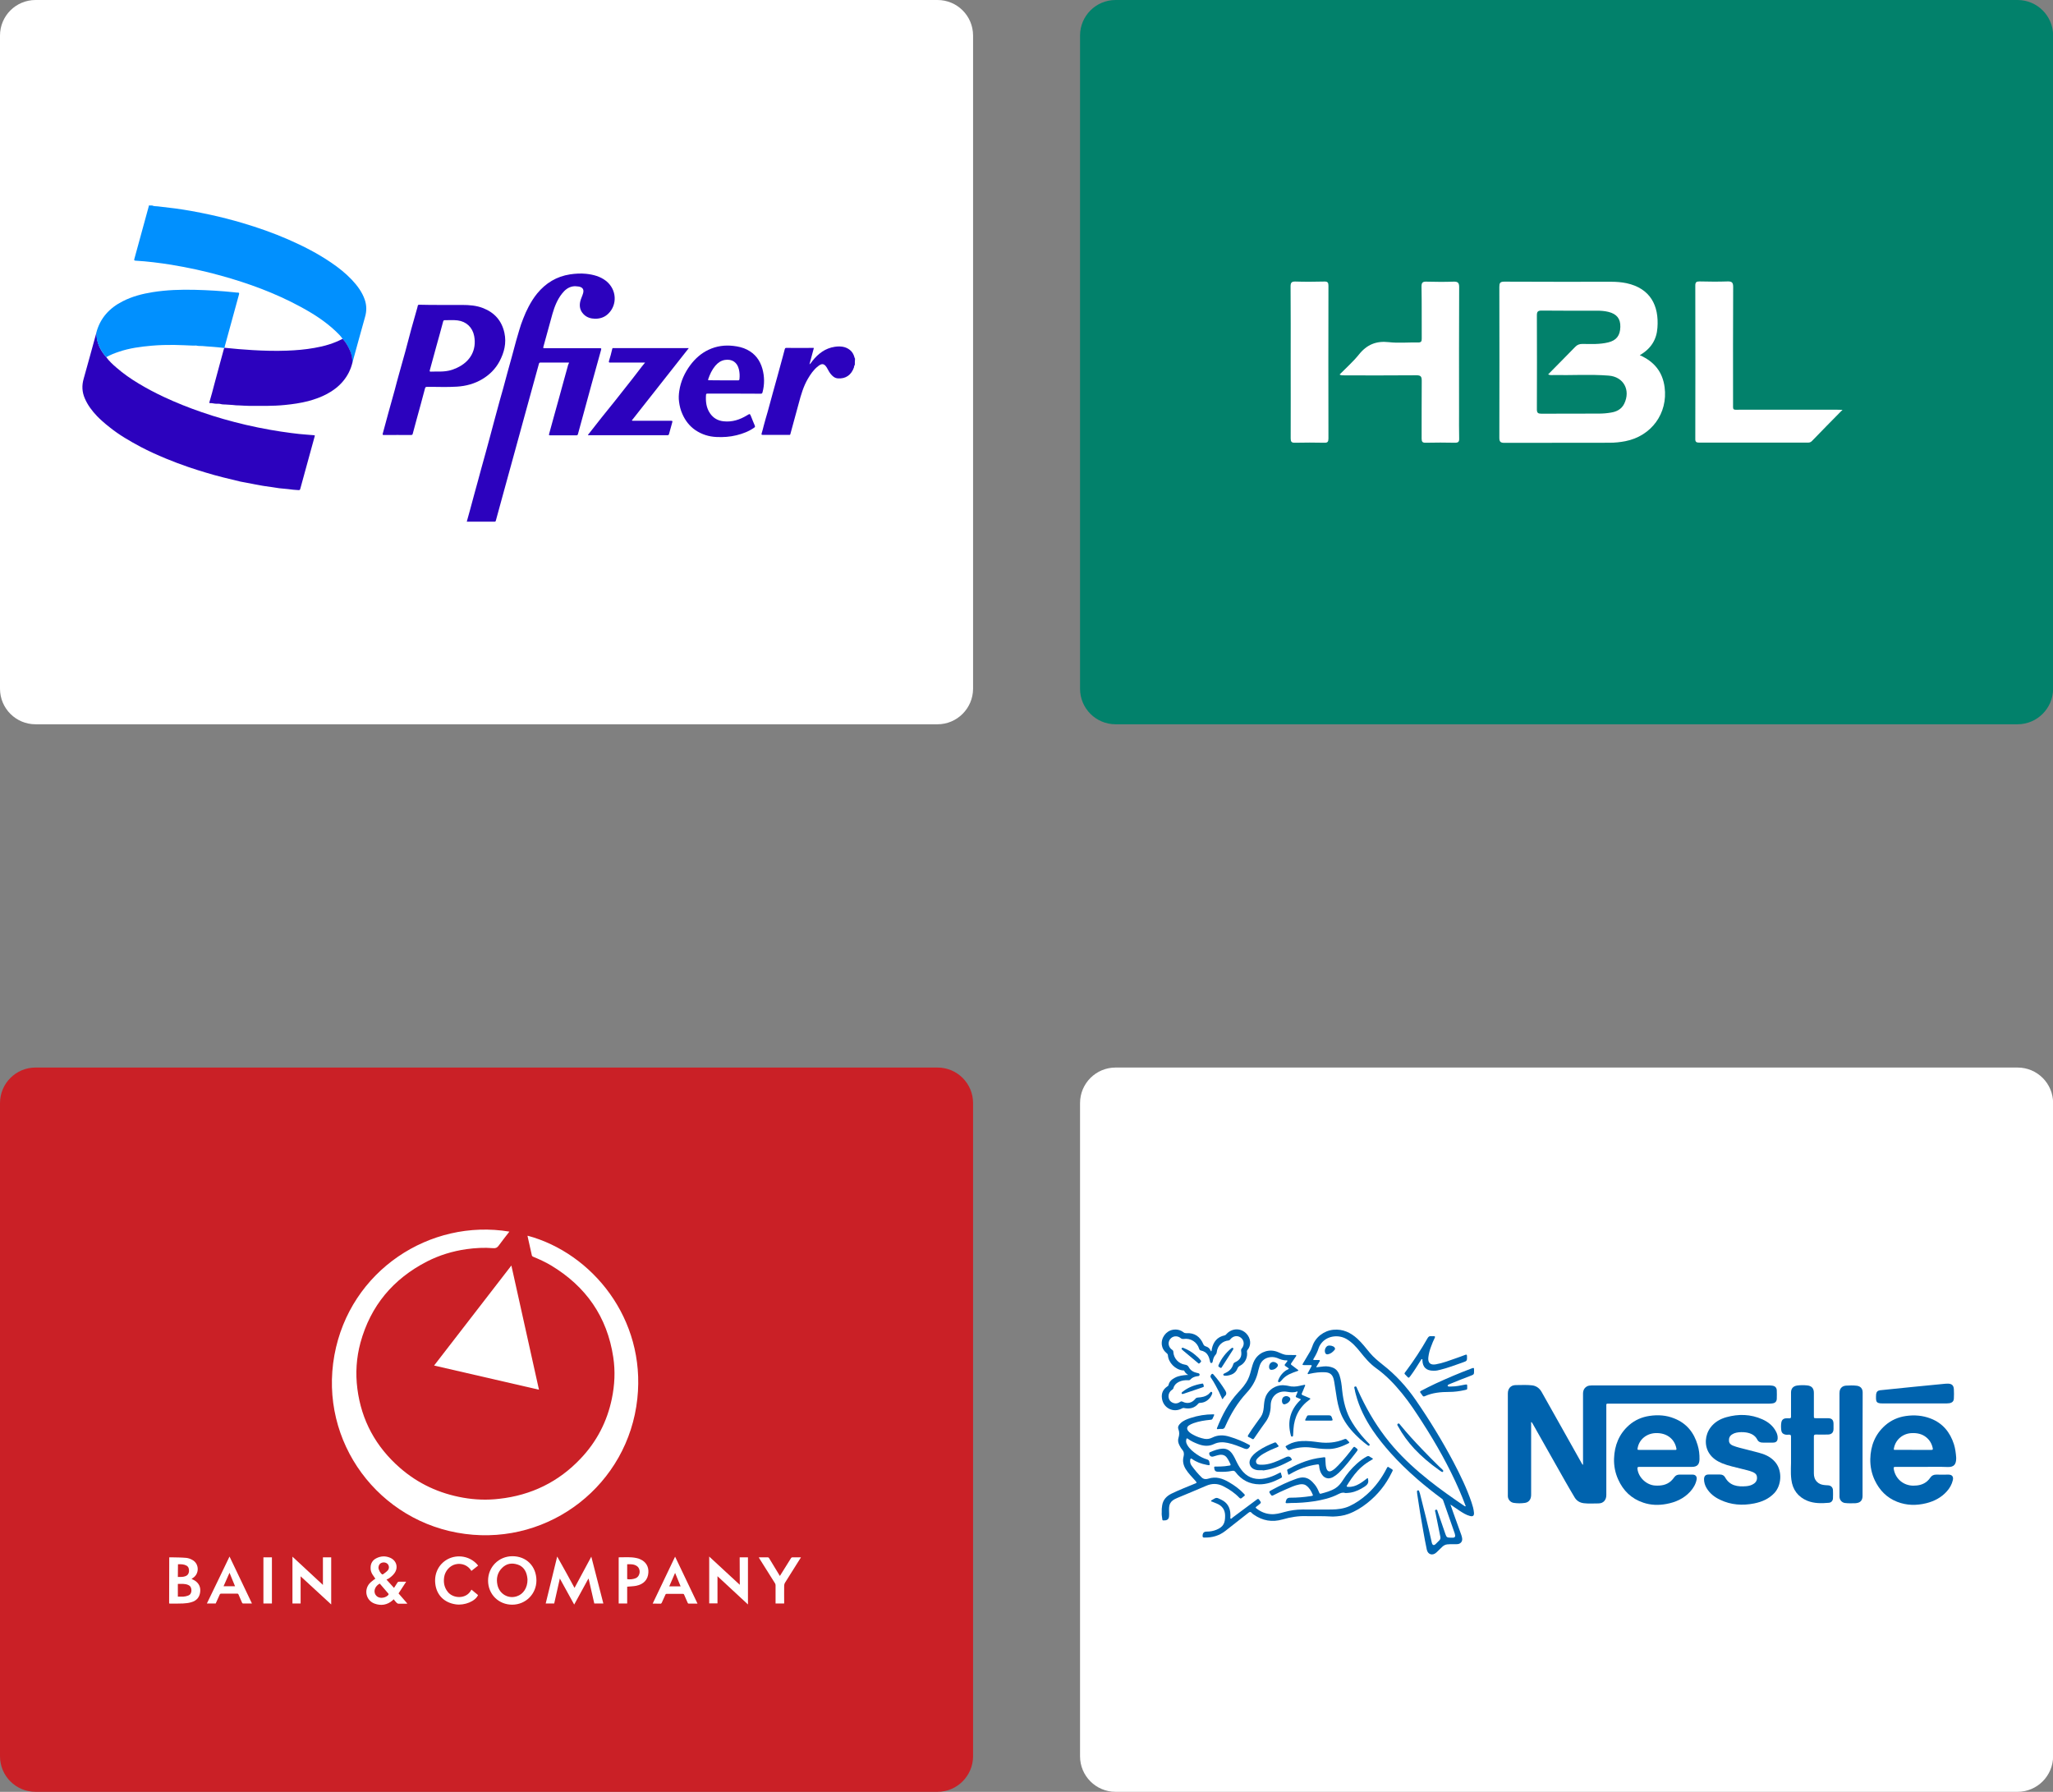 <svg xmlns="http://www.w3.org/2000/svg" xmlns:xlink="http://www.w3.org/1999/xlink" id="Layer_1" x="0px" y="0px" viewBox="0 0 185.96 162.29" style="enable-background:new 0 0 185.96 162.29;" xml:space="preserve"><rect x="0" y="0" width="185.96" height="162.29" fill="#808080" stroke="none"/><style type="text/css">	.st0{fill:#FFFFFF;}	.st1{fill:#02816B;}	.st2{fill:#EC1C24;}	.st3{fill:#1C79BD;}	.st4{fill:#CA2026;}	.st5{fill:#FF0087;}	.st6{fill:#712C2E;}	.st7{fill:#ED252B;}	.st8{fill:#FCED09;}	.st9{clip-path:url(#SVGID_3_);}	.st10{clip-path:url(#SVGID_4_);}	.st11{fill-rule:evenodd;clip-rule:evenodd;fill:#971C1F;}	.st12{fill-rule:evenodd;clip-rule:evenodd;fill:#D91F26;}	.st13{fill-rule:evenodd;clip-rule:evenodd;fill:#F19020;}	.st14{fill-rule:evenodd;clip-rule:evenodd;fill:#B62025;}	.st15{fill-rule:evenodd;clip-rule:evenodd;fill:#A51E22;}	.st16{fill-rule:evenodd;clip-rule:evenodd;fill:#A31E22;}	.st17{fill-rule:evenodd;clip-rule:evenodd;fill:#991C1F;}	.st18{fill-rule:evenodd;clip-rule:evenodd;fill:#8B191B;}	.st19{fill-rule:evenodd;clip-rule:evenodd;fill:#CA2027;}	.st20{fill-rule:evenodd;clip-rule:evenodd;fill:#931B1E;}	.st21{fill-rule:evenodd;clip-rule:evenodd;fill:#6E1712;}	.st22{fill-rule:evenodd;clip-rule:evenodd;fill:#611B15;}	.st23{fill-rule:evenodd;clip-rule:evenodd;fill:#501E18;}	.st24{fill-rule:evenodd;clip-rule:evenodd;fill:#CC2027;}	.st25{fill-rule:evenodd;clip-rule:evenodd;fill:#B02024;}	.st26{fill-rule:evenodd;clip-rule:evenodd;fill:#A01E21;}	.st27{fill-rule:evenodd;clip-rule:evenodd;fill:#B12024;}	.st28{fill-rule:evenodd;clip-rule:evenodd;fill:#851719;}	.st29{fill-rule:evenodd;clip-rule:evenodd;fill:#D62027;}	.st30{fill-rule:evenodd;clip-rule:evenodd;fill:#FCEA03;}	.st31{clip-path:url(#SVGID_9_);}	.st32{clip-path:url(#SVGID_10_);}	.st33{fill-rule:evenodd;clip-rule:evenodd;fill:#E11F26;}	.st34{clip-path:url(#SVGID_15_);}	.st35{clip-path:url(#SVGID_16_);}	.st36{clip-path:url(#SVGID_21_);}	.st37{clip-path:url(#SVGID_22_);}	.st38{clip-path:url(#SVGID_27_);}	.st39{clip-path:url(#SVGID_28_);}	.st40{clip-path:url(#SVGID_32_);fill-rule:evenodd;clip-rule:evenodd;fill:#FCEA03;}	.st41{fill:#D51A65;}	.st42{fill:#0190FE;}	.st43{fill:#2C02BE;}	.st44{fill:#0A3282;}	.st45{clip-path:url(#SVGID_34_);fill:#FFFFFF;}	.st46{fill:#010066;}	.st47{fill:#019934;}	.st48{fill:#F36F21;}	.st49{fill:#034EA2;}	.st50{fill:#0063AE;}	.st51{clip-path:url(#SVGID_37_);}	.st52{clip-path:url(#SVGID_38_);}	.st53{clip-path:url(#SVGID_43_);}	.st54{clip-path:url(#SVGID_44_);}	.st55{clip-path:url(#SVGID_49_);}	.st56{clip-path:url(#SVGID_50_);}	.st57{clip-path:url(#SVGID_55_);}	.st58{clip-path:url(#SVGID_56_);}	.st59{clip-path:url(#SVGID_61_);}	.st60{clip-path:url(#SVGID_62_);}	.st61{clip-path:url(#SVGID_66_);fill-rule:evenodd;clip-rule:evenodd;fill:#FCEA03;}	.st62{clip-path:url(#SVGID_68_);fill:#FFFFFF;}</style><g>	<path class="st0" d="M84.92,65.6H3.22C1.44,65.6,0,64.16,0,62.38V3.22C0,1.44,1.44,0,3.22,0h81.7c1.78,0,3.22,1.44,3.22,3.22v59.17   C88.13,64.16,86.69,65.6,84.92,65.6z"></path>	<path class="st1" d="M182.75,65.6h-81.7c-1.78,0-3.22-1.44-3.22-3.22V3.22c0-1.78,1.44-3.22,3.22-3.22h81.7   c1.78,0,3.22,1.44,3.22,3.22v59.17C185.96,64.16,184.52,65.6,182.75,65.6z"></path>	<path class="st4" d="M84.92,162.29H3.22c-1.78,0-3.22-1.44-3.22-3.22V99.91c0-1.78,1.44-3.22,3.22-3.22h81.7   c1.78,0,3.22,1.44,3.22,3.22v59.17C88.13,160.85,86.69,162.29,84.92,162.29z"></path>	<path class="st0" d="M182.75,162.29h-81.7c-1.78,0-3.22-1.44-3.22-3.22V99.91c0-1.78,1.44-3.22,3.22-3.22h81.7   c1.78,0,3.22,1.44,3.22,3.22v59.17C185.96,160.85,184.52,162.29,182.75,162.29z"></path>	<g>		<path class="st0" d="M148.53,32.17c1.34,0.59,2.07,1.54,2.25,2.9c0.31,2.37-1.2,4.43-3.56,4.89c-0.47,0.09-0.94,0.14-1.41,0.14    c-3.18,0.01-6.36,0-9.53,0.01c-0.36,0-0.47-0.09-0.47-0.46c0.01-4.55,0.01-9.11,0-13.66c0-0.35,0.06-0.48,0.45-0.48    c3.24,0.02,6.47,0.01,9.71,0.01c0.46,0,0.92,0.04,1.36,0.13c2.16,0.47,2.95,2.03,2.8,4.03C150.06,30.74,149.56,31.58,148.53,32.17    z M140.23,33.91c0.83-0.85,1.65-1.66,2.45-2.49c0.19-0.2,0.39-0.27,0.66-0.27c0.78,0.01,1.57,0.05,2.34-0.14    c0.73-0.18,1.07-0.61,1.09-1.4c0.02-0.74-0.32-1.17-1.07-1.36c-0.33-0.08-0.67-0.11-1.01-0.11c-1.69,0-3.37,0.01-5.06-0.01    c-0.34,0-0.42,0.11-0.42,0.43c0.01,2.84,0.01,5.68,0,8.52c0,0.32,0.11,0.39,0.41,0.39c1.74-0.01,3.49,0,5.23-0.01    c0.35,0,0.71-0.03,1.06-0.09c0.52-0.08,0.96-0.3,1.21-0.8c0.6-1.23-0.05-2.45-1.41-2.55c-1.65-0.13-3.31-0.02-4.97-0.05    C140.58,33.96,140.42,34.01,140.23,33.91z"></path>		<path class="st0" d="M166.89,37.12c-0.97,0.98-1.88,1.91-2.78,2.84c-0.12,0.12-0.25,0.13-0.4,0.13c-3.27,0-6.53,0-9.8,0    c-0.27,0-0.36-0.08-0.35-0.35c0.01-4.63,0.01-9.25,0-13.88c0-0.3,0.1-0.37,0.38-0.37c0.84,0.02,1.69,0.03,2.53,0    c0.39-0.01,0.52,0.08,0.52,0.5c-0.02,3.5-0.01,7-0.01,10.51c0,0.69-0.07,0.61,0.62,0.61c2.94,0,5.88,0,8.82,0    C166.55,37.12,166.7,37.12,166.89,37.12z"></path>		<path class="st0" d="M121.34,33.92c0.59-0.6,1.23-1.16,1.75-1.81c0.72-0.9,1.57-1.25,2.71-1.12c0.86,0.1,1.74,0.01,2.62,0.03    c0.3,0.01,0.37-0.09,0.36-0.37c-0.01-1.57,0.01-3.14-0.02-4.7c0-0.36,0.11-0.45,0.45-0.44c0.81,0.02,1.63,0.03,2.44,0    c0.39-0.01,0.52,0.08,0.52,0.5c-0.02,3.77-0.01,7.54-0.01,11.31c0,0.8-0.01,1.6,0.01,2.4c0.01,0.28-0.07,0.38-0.37,0.38    c-0.89-0.02-1.77-0.02-2.66,0c-0.3,0.01-0.37-0.1-0.37-0.38c0.01-1.74-0.01-3.49,0.01-5.23c0-0.38-0.08-0.5-0.48-0.5    c-2.16,0.02-4.32,0.01-6.48,0.01C121.67,33.98,121.5,34.03,121.34,33.92z"></path>		<path class="st0" d="M116.91,32.78c0-2.28,0.01-4.55-0.01-6.83c0-0.34,0.08-0.46,0.44-0.45c0.87,0.03,1.74,0.02,2.62,0    c0.3-0.01,0.37,0.1,0.37,0.38c-0.01,4.61-0.01,9.22,0,13.84c0,0.29-0.08,0.39-0.37,0.38c-0.89-0.02-1.77-0.02-2.66,0    c-0.32,0.01-0.39-0.1-0.39-0.4C116.92,37.39,116.91,35.08,116.91,32.78z"></path>	</g>	<g>		<path class="st0" d="M46.14,111.55c-0.33,0.43-0.66,0.84-0.97,1.27c-0.13,0.18-0.26,0.25-0.49,0.23    c-0.82-0.07-1.63-0.02-2.44,0.09c-1.24,0.18-2.43,0.54-3.55,1.11c-3.08,1.58-5.12,4.01-6.04,7.36c-0.37,1.37-0.46,2.76-0.28,4.17    c0.37,2.88,1.68,5.27,3.86,7.17c1.65,1.44,3.57,2.32,5.72,2.7c1.08,0.19,2.18,0.23,3.27,0.1c2.9-0.32,5.38-1.53,7.38-3.65    c1.45-1.53,2.39-3.34,2.82-5.41c0.26-1.25,0.32-2.5,0.13-3.76c-0.55-3.67-2.48-6.42-5.64-8.32c-0.52-0.31-1.07-0.56-1.63-0.79    c-0.04-0.02-0.09-0.06-0.1-0.1c-0.13-0.58-0.26-1.16-0.39-1.74c0-0.02,0-0.04,0-0.06c5.84,1.57,10.72,7.52,9.94,14.76    c-0.83,7.76-7.89,13.27-15.61,12.25c-7.78-1.02-13.26-8.31-11.83-16.19C31.69,115.06,38.97,110.36,46.14,111.55z"></path>		<path class="st0" d="M48.82,125.87c-3.18-0.73-6.33-1.46-9.5-2.19c2.33-3.02,4.66-6.03,7-9.06    C47.15,118.37,47.98,122.11,48.82,125.87z"></path>		<path class="st0" d="M52.04,143.82c0.51-0.95,1.01-1.88,1.52-2.83c0.37,1.43,0.73,2.83,1.09,4.24c-0.27,0-0.54,0-0.82,0    c-0.17-0.74-0.34-1.49-0.51-2.23c-0.01,0-0.02,0-0.03-0.01c-0.42,0.77-0.85,1.55-1.28,2.34c-0.43-0.79-0.86-1.56-1.3-2.36    c-0.18,0.78-0.34,1.52-0.51,2.26c-0.26,0-0.51,0-0.77,0c0.35-1.41,0.69-2.81,1.04-4.25C51.02,141.94,51.52,142.87,52.04,143.82z"></path>		<path class="st0" d="M48.59,143.14c0,1.22-0.96,2.19-2.18,2.2c-1.24,0.01-2.2-0.94-2.2-2.18c0-1.23,0.96-2.2,2.19-2.21    C47.67,140.94,48.58,141.85,48.59,143.14z M47.78,143.07c-0.01-0.07-0.01-0.2-0.04-0.32c-0.1-0.5-0.36-0.89-0.87-1.05    c-0.51-0.16-0.98-0.09-1.37,0.29c-0.45,0.43-0.57,0.98-0.44,1.57c0.18,0.81,0.98,1.28,1.75,1.02    C47.39,144.4,47.79,143.81,47.78,143.07z"></path>		<path class="st0" d="M35.01,143.07c0.23,0.25,0.45,0.49,0.68,0.75c0.11-0.17,0.21-0.32,0.31-0.48c0.04-0.06,0.08-0.08,0.15-0.08    c0.2,0,0.41,0,0.64,0c-0.23,0.36-0.46,0.7-0.69,1.06c0.26,0.3,0.52,0.6,0.8,0.92c-0.05,0-0.08,0.01-0.11,0.01    c-0.23,0-0.47,0.01-0.7,0c-0.06,0-0.12-0.04-0.16-0.08c-0.1-0.1-0.18-0.2-0.27-0.32c-0.03,0.03-0.06,0.06-0.09,0.09    c-0.49,0.43-1.05,0.52-1.65,0.3c-0.75-0.28-0.98-1.21-0.45-1.82c0.12-0.14,0.28-0.24,0.42-0.36c0.04-0.03,0.08-0.05,0.11-0.07    c-0.09-0.14-0.18-0.27-0.27-0.4c-0.11-0.18-0.17-0.38-0.16-0.6c0-0.39,0.18-0.69,0.53-0.86c0.4-0.2,0.82-0.22,1.24-0.04    c0.58,0.25,0.76,0.89,0.39,1.4c-0.15,0.21-0.35,0.37-0.57,0.51C35.11,143.01,35.07,143.03,35.01,143.07z M34.4,143.43    c-0.2,0.1-0.36,0.27-0.43,0.46c-0.12,0.31,0.01,0.64,0.3,0.77c0.29,0.13,0.71,0.03,0.91-0.21c0.02-0.02,0.02-0.08,0.01-0.1    C34.92,144.03,34.66,143.73,34.4,143.43z M34.28,141.98c0,0.19,0.17,0.51,0.33,0.61c0.02,0.01,0.06,0.01,0.08,0    c0.15-0.11,0.31-0.22,0.43-0.35c0.14-0.16,0.14-0.39,0.02-0.55c-0.11-0.15-0.34-0.22-0.55-0.15    C34.4,141.6,34.29,141.76,34.28,141.98z"></path>		<path class="st0" d="M67,141.05c0.26,0,0.5,0,0.75,0c0,1.42,0,2.83,0,4.27c-0.92-0.85-1.83-1.69-2.76-2.56c0,0.84,0,1.65,0,2.46    c-0.26,0-0.5,0-0.75,0c0-1.41,0-2.81,0-4.24c0.92,0.85,1.83,1.69,2.77,2.56C67,142.7,67,141.88,67,141.05z"></path>		<path class="st0" d="M29.25,143.55c0-0.85,0-1.67,0-2.5c0.25,0,0.5,0,0.75,0c0,1.41,0,2.83,0,4.27c-0.92-0.85-1.83-1.69-2.77-2.55    c0,0.84,0,1.65,0,2.46c-0.26,0-0.49,0-0.74,0c0-1.4,0-2.81,0-4.24C27.41,141.84,28.32,142.69,29.25,143.55z"></path>		<path class="st0" d="M15.33,141.05c0.06,0,0.12,0,0.18,0c0.45,0.01,0.91,0.01,1.36,0.05c0.19,0.02,0.39,0.09,0.56,0.19    c0.63,0.35,0.64,1.26,0.03,1.64c-0.03,0.02-0.06,0.04-0.11,0.07c0.04,0.02,0.06,0.03,0.09,0.05c0.47,0.2,0.73,0.58,0.7,1.05    c-0.03,0.52-0.3,0.88-0.82,1.02c-0.24,0.07-0.49,0.1-0.74,0.11c-0.39,0.02-0.78,0.01-1.17,0.01c-0.03,0-0.05,0-0.09-0.01    C15.33,143.84,15.33,142.45,15.33,141.05z M16.11,144.61c0.18,0,0.35,0.01,0.51,0c0.14-0.01,0.28-0.04,0.41-0.09    c0.21-0.07,0.3-0.24,0.31-0.45c0-0.22-0.06-0.41-0.28-0.51c-0.3-0.14-0.63-0.1-0.95-0.1C16.11,143.85,16.11,144.22,16.11,144.61z     M16.11,142.83c0.25,0,0.49,0.01,0.71-0.08c0.19-0.08,0.28-0.23,0.3-0.43c0.01-0.21-0.03-0.41-0.23-0.52    c-0.24-0.13-0.5-0.13-0.77-0.12C16.11,142.06,16.11,142.44,16.11,142.83z"></path>		<path class="st0" d="M42.7,142.28c-0.32-0.53-0.9-0.72-1.43-0.6c-0.53,0.12-0.96,0.61-1.04,1.17c-0.07,0.48,0.01,0.93,0.32,1.32    c0.48,0.63,1.68,0.69,2.12-0.14c0.01-0.01,0.02-0.03,0.04-0.05c0.2,0.16,0.39,0.32,0.59,0.49c-0.24,0.56-1.22,0.96-2.02,0.84    c-1.04-0.15-1.73-0.84-1.85-1.85c-0.13-1.03,0.4-1.95,1.31-2.33c0.91-0.37,1.97-0.1,2.57,0.67    C43.11,141.95,42.91,142.11,42.7,142.28z"></path>		<path class="st0" d="M20.79,140.98c0.68,1.43,1.36,2.83,2.03,4.25c-0.29,0-0.55,0-0.82,0c-0.03,0-0.07-0.04-0.08-0.08    c-0.11-0.24-0.21-0.47-0.31-0.72c-0.03-0.07-0.07-0.1-0.15-0.09c-0.47,0-0.95,0-1.42,0c-0.07,0-0.11,0.02-0.14,0.09    c-0.12,0.27-0.24,0.53-0.36,0.8c-0.26,0-0.52,0-0.8,0C19.43,143.82,20.1,142.41,20.79,140.98z M20.25,143.67c0.35,0,0.69,0,1.04,0    c-0.17-0.41-0.33-0.8-0.5-1.22C20.6,142.88,20.43,143.27,20.25,143.67z"></path>		<path class="st0" d="M59.12,145.24c0.68-1.43,1.35-2.83,2.03-4.25c0.68,1.43,1.35,2.83,2.03,4.25c-0.29,0-0.55,0-0.82,0    c-0.03,0-0.06-0.04-0.07-0.07c-0.11-0.24-0.22-0.49-0.32-0.73c-0.02-0.06-0.06-0.08-0.12-0.08c-0.49,0-0.97,0-1.46,0    c-0.06,0-0.1,0.02-0.12,0.08c-0.11,0.24-0.22,0.49-0.33,0.73c-0.02,0.03-0.06,0.08-0.09,0.08    C59.61,145.24,59.37,145.24,59.12,145.24z M61.65,143.68c-0.17-0.41-0.33-0.8-0.5-1.22c-0.18,0.42-0.36,0.82-0.53,1.22    C60.97,143.68,61.3,143.68,61.65,143.68z"></path>		<path class="st0" d="M56.81,143.71c0,0.49,0,1,0,1.52c-0.26,0-0.51,0-0.77,0c0-1.39,0-2.78,0-4.17c0,0,0.01-0.01,0.02-0.01    c0.54,0,1.08-0.05,1.61,0.07c0.11,0.02,0.23,0.06,0.33,0.11c0.5,0.22,0.77,0.66,0.73,1.21c-0.04,0.63-0.42,1.05-1.11,1.19    C57.36,143.68,57.09,143.68,56.81,143.71z M56.81,143.02c0.2,0.06,0.6,0.01,0.8-0.09c0.41-0.21,0.45-0.85,0.06-1.1    c-0.26-0.17-0.56-0.16-0.86-0.15C56.81,142.14,56.81,142.58,56.81,143.02z"></path>		<path class="st0" d="M72.55,141.05c-0.03,0.06-0.05,0.1-0.08,0.13c-0.46,0.73-0.92,1.45-1.37,2.18c-0.04,0.07-0.07,0.16-0.07,0.25    c-0.01,0.5,0,0.99,0,1.49c0,0.04,0,0.08,0,0.13c-0.26,0-0.51,0-0.78,0c0-0.04,0-0.08,0-0.12c0-0.51,0-1.02,0-1.53    c0-0.07-0.02-0.14-0.06-0.19c-0.46-0.74-0.92-1.47-1.39-2.21c-0.02-0.04-0.04-0.07-0.07-0.12c0.04,0,0.07-0.01,0.09-0.01    c0.23,0,0.46,0,0.69,0c0.08,0,0.12,0.02,0.16,0.09c0.29,0.49,0.59,0.97,0.88,1.45c0.03,0.04,0.05,0.09,0.09,0.15    c0.03-0.04,0.05-0.07,0.07-0.11c0.31-0.5,0.62-0.99,0.93-1.49c0.04-0.07,0.09-0.09,0.17-0.09    C72.04,141.05,72.28,141.05,72.55,141.05z"></path>		<path class="st0" d="M24.63,145.23c-0.26,0-0.51,0-0.77,0c0-1.39,0-2.78,0-4.18c0.26,0,0.51,0,0.77,0    C24.63,142.44,24.63,143.83,24.63,145.23z"></path>	</g>	<g>		<path class="st42" d="M31.03,30.69c-0.17-0.26-0.39-0.47-0.61-0.68c-0.96-0.91-2.06-1.61-3.21-2.23    c-2.29-1.24-4.72-2.13-7.22-2.82c-1.47-0.41-2.96-0.73-4.47-0.98c-1.08-0.17-2.16-0.31-3.24-0.37c-0.13-0.01-0.14-0.04-0.11-0.16    c0.43-1.57,0.86-3.14,1.29-4.71c0.01-0.04,0.03-0.09,0.02-0.13c0.1,0,0.2,0,0.3,0c0.16,0.08,0.34,0.06,0.51,0.08    c0.53,0.06,1.06,0.12,1.59,0.19c0.49,0.07,0.97,0.14,1.46,0.23c0.57,0.1,1.14,0.22,1.71,0.34c0.97,0.21,1.94,0.46,2.89,0.74    c1.42,0.42,2.82,0.91,4.17,1.5c1.35,0.59,2.66,1.26,3.88,2.09c0.68,0.46,1.32,0.97,1.88,1.56c0.5,0.53,0.93,1.11,1.17,1.8    c0.18,0.53,0.18,1.05,0.02,1.59c-0.39,1.36-0.75,2.73-1.13,4.09c0,0.01-0.01,0.02-0.02,0.03c0-0.5-0.12-0.97-0.36-1.4    C31.41,31.18,31.25,30.91,31.03,30.69z"></path>		<path class="st43" d="M77.43,33.05c-0.07,0.06-0.06,0.16-0.08,0.23c-0.23,0.66-0.73,1.05-1.46,0.99c-0.29-0.02-0.5-0.21-0.67-0.43    c-0.13-0.17-0.22-0.36-0.33-0.55c-0.27-0.44-0.51-0.34-0.79-0.12c-0.4,0.31-0.68,0.72-0.93,1.15c-0.4,0.69-0.62,1.45-0.82,2.21    c-0.25,0.93-0.51,1.86-0.76,2.79c-0.02,0.09-0.08,0.07-0.13,0.07c-0.48,0-0.96,0-1.44,0c-0.3,0-0.59,0-0.89,0    c-0.16,0-0.18-0.02-0.13-0.17c0.07-0.22,0.12-0.44,0.18-0.67c0.11-0.43,0.24-0.85,0.36-1.27c0.16-0.59,0.32-1.17,0.48-1.76    c0.13-0.48,0.27-0.96,0.4-1.44c0.16-0.59,0.32-1.17,0.48-1.76c0.06-0.23,0.12-0.46,0.18-0.68c0.02-0.06,0.03-0.13,0.13-0.13    c0.82,0.01,1.64,0,2.46,0c0.01,0,0.03,0,0.05,0.01c-0.13,0.48-0.26,0.97-0.4,1.48c0.13-0.09,0.19-0.21,0.26-0.3    c0.53-0.67,1.17-1.16,2.03-1.29c0.49-0.07,0.97-0.04,1.38,0.29c0.21,0.17,0.33,0.39,0.4,0.64c0.02,0.05,0.02,0.1,0.06,0.14    C77.43,32.69,77.43,32.87,77.43,33.05z"></path>		<path class="st43" d="M9.62,32.34c0.26,0.36,0.58,0.66,0.92,0.95c0.63,0.55,1.32,1.03,2.04,1.46c0.73,0.44,1.49,0.84,2.26,1.2    c1.11,0.52,2.24,0.97,3.4,1.37c1.32,0.46,2.67,0.84,4.03,1.16c0.73,0.17,1.47,0.32,2.21,0.45c0.63,0.11,1.26,0.21,1.9,0.29    c0.48,0.06,0.96,0.12,1.45,0.15c0.21,0.01,0.42,0.04,0.62,0.05c0.07,0,0.07,0.04,0.06,0.08c-0.19,0.7-0.38,1.41-0.58,2.11    c-0.24,0.89-0.49,1.77-0.73,2.66c-0.03,0.1-0.06,0.13-0.16,0.12c-0.31-0.01-0.62-0.05-0.93-0.09c-0.27-0.03-0.55-0.05-0.82-0.08    c-0.22-0.03-0.43-0.07-0.65-0.1c-0.21-0.03-0.43-0.06-0.64-0.09c-0.17-0.02-0.35-0.06-0.52-0.09c-0.28-0.04-0.56-0.11-0.84-0.16    c-0.29-0.06-0.58-0.1-0.86-0.16c-0.52-0.12-1.04-0.25-1.56-0.38c-0.53-0.13-1.06-0.28-1.59-0.44c-0.53-0.16-1.05-0.32-1.57-0.5    c-0.69-0.24-1.37-0.49-2.04-0.77c-0.77-0.32-1.53-0.66-2.27-1.05c-0.99-0.53-1.95-1.08-2.83-1.79c-0.23-0.18-0.46-0.37-0.68-0.57    c-0.15-0.14-0.3-0.27-0.44-0.42c-0.46-0.48-0.86-1.01-1.12-1.62c-0.25-0.58-0.28-1.16-0.1-1.78c0.39-1.36,0.75-2.73,1.13-4.09    c0.01-0.03,0.02-0.06,0.03-0.09c0.04,0.15,0,0.3,0.03,0.45C8.86,31.27,9.18,31.83,9.62,32.34z"></path>		<path class="st43" d="M51.54,32.84c-0.88,0-1.74,0-2.6,0c-0.07,0-0.09,0.02-0.12,0.09c-0.43,1.59-0.87,3.18-1.31,4.76    c-0.29,1.07-0.58,2.14-0.88,3.21c-0.32,1.16-0.64,2.33-0.96,3.49c-0.25,0.91-0.5,1.83-0.75,2.74c-0.02,0.06-0.02,0.12-0.12,0.12    c-0.83-0.01-1.67,0-2.52,0c0.1-0.37,0.21-0.73,0.3-1.08c0.13-0.47,0.25-0.94,0.38-1.41c0.11-0.4,0.22-0.8,0.33-1.2    c0.1-0.37,0.2-0.74,0.3-1.11c0.14-0.5,0.28-0.99,0.41-1.48c0.13-0.47,0.26-0.93,0.38-1.4c0.13-0.49,0.26-0.97,0.39-1.46    c0.16-0.59,0.32-1.18,0.48-1.77c0.11-0.39,0.22-0.78,0.33-1.17c0.13-0.47,0.25-0.94,0.38-1.41c0.14-0.5,0.28-0.99,0.41-1.48    c0.13-0.47,0.25-0.94,0.38-1.41c0.09-0.32,0.19-0.64,0.28-0.96c0.1-0.36,0.23-0.72,0.37-1.07c0.14-0.37,0.3-0.72,0.48-1.06    c0.22-0.42,0.47-0.82,0.77-1.19c0.78-0.95,1.76-1.55,2.99-1.74c0.48-0.07,0.97-0.1,1.45-0.05c0.65,0.07,1.27,0.23,1.8,0.64    c0.99,0.78,1.04,2.18,0.2,2.98c-0.33,0.32-0.73,0.45-1.19,0.45c-0.4-0.01-0.76-0.12-1.04-0.41c-0.32-0.33-0.4-0.72-0.3-1.16    c0.06-0.26,0.19-0.49,0.26-0.75c0.11-0.4-0.13-0.56-0.43-0.6c-0.17-0.02-0.33-0.04-0.5-0.01c-0.42,0.07-0.73,0.33-0.98,0.65    c-0.43,0.54-0.68,1.18-0.87,1.84c-0.28,0.99-0.55,1.99-0.82,2.98c-0.03,0.11-0.01,0.13,0.1,0.13c1.66,0,3.33,0,4.99,0    c0.17,0,0.17,0,0.13,0.17c-0.29,1.05-0.58,2.09-0.87,3.14c-0.24,0.88-0.48,1.76-0.72,2.64c-0.17,0.61-0.33,1.22-0.5,1.83    c-0.02,0.07-0.05,0.11-0.14,0.11c-0.79,0-1.59,0-2.38,0c-0.11,0-0.12-0.03-0.09-0.13c0.14-0.49,0.27-0.98,0.4-1.46    c0.16-0.58,0.32-1.16,0.48-1.73c0.13-0.49,0.26-0.97,0.4-1.46c0.15-0.54,0.3-1.09,0.45-1.63C51.52,32.95,51.53,32.9,51.54,32.84z"></path>		<path class="st43" d="M40.05,27.62c0.61,0,1.21,0,1.82,0c0.65,0,1.29,0.05,1.9,0.29c1.03,0.41,1.68,1.14,1.92,2.24    c0.2,0.93-0.02,1.78-0.45,2.59c-0.36,0.67-0.89,1.2-1.54,1.59c-0.71,0.43-1.5,0.64-2.32,0.69c-0.9,0.06-1.81,0.01-2.71,0.02    c-0.1,0-0.14,0.03-0.17,0.13c-0.25,0.95-0.51,1.9-0.77,2.84c-0.11,0.42-0.23,0.84-0.34,1.26c-0.02,0.09-0.05,0.13-0.16,0.13    c-0.82-0.01-1.64,0-2.46,0c-0.1,0-0.13-0.02-0.1-0.13c0.17-0.62,0.34-1.25,0.51-1.88c0.19-0.68,0.38-1.36,0.57-2.05    c0.13-0.48,0.25-0.97,0.39-1.45c0.19-0.68,0.38-1.36,0.57-2.04c0.19-0.69,0.36-1.38,0.55-2.07c0.16-0.59,0.33-1.18,0.5-1.77    c0.03-0.1,0.06-0.2,0.08-0.31c0.02-0.09,0.07-0.1,0.14-0.1C38.65,27.62,39.35,27.62,40.05,27.62z M39.56,33.65    c0.9,0.03,1.37-0.12,1.82-0.33c1.23-0.56,1.81-1.63,1.57-2.89c-0.15-0.78-0.71-1.31-1.5-1.41c-0.38-0.05-0.76-0.01-1.15-0.02    c-0.09,0-0.13,0.02-0.16,0.12c-0.2,0.76-0.41,1.51-0.62,2.26c-0.2,0.72-0.39,1.44-0.59,2.16c-0.02,0.09-0.01,0.12,0.09,0.12    C39.2,33.65,39.38,33.65,39.56,33.65z"></path>		<path class="st43" d="M31.03,30.69c0.23,0.22,0.38,0.49,0.53,0.76c0.24,0.44,0.37,0.9,0.36,1.4c-0.15,0.62-0.43,1.18-0.84,1.67    c-0.41,0.49-0.9,0.86-1.46,1.16c-0.54,0.29-1.11,0.49-1.7,0.65c-0.7,0.18-1.41,0.28-2.12,0.35c-1.08,0.11-2.16,0.08-3.24,0.08    c-0.3,0-0.6-0.03-0.89-0.04c-0.19,0-0.39-0.01-0.59-0.04c-0.2-0.02-0.41-0.03-0.62-0.04c-0.15-0.01-0.3,0-0.45-0.04    c-0.12-0.04-0.26-0.03-0.39-0.03c-0.21,0-0.4-0.07-0.61-0.06c-0.05,0-0.06-0.03-0.04-0.09c0.16-0.54,0.31-1.09,0.45-1.64    c0.16-0.59,0.32-1.18,0.48-1.78c0.12-0.45,0.24-0.91,0.37-1.36c0.01-0.05,0.04-0.09,0.06-0.14l0.01,0l0.01,0    c0.84,0.09,1.69,0.16,2.53,0.21c1.03,0.06,2.07,0.09,3.1,0.05c0.84-0.03,1.68-0.1,2.51-0.25C29.37,31.36,30.23,31.11,31.03,30.69z    "></path>		<path class="st42" d="M20.34,31.52L20.34,31.52l-0.02,0c-0.36-0.04-0.73-0.09-1.09-0.11c-0.3-0.01-0.6-0.05-0.9-0.07    c-0.18-0.01-0.37,0.01-0.55-0.04c-0.03-0.01-0.05-0.01-0.08,0c-0.33,0.01-0.65-0.02-0.98-0.03c-0.64-0.03-1.28-0.04-1.92-0.02    c-0.35,0.01-0.7,0.03-1.05,0.06c-1.01,0.09-2.02,0.22-2.98,0.55c-0.4,0.13-0.79,0.29-1.15,0.49c-0.43-0.51-0.76-1.08-0.87-1.75    c-0.02-0.15,0.01-0.3-0.03-0.45c0.34-1.33,1.19-2.25,2.39-2.86c0.86-0.44,1.78-0.68,2.73-0.83c1.26-0.2,2.53-0.24,3.8-0.21    c1.21,0.03,2.42,0.1,3.63,0.23c0.09,0.01,0.17,0.03,0.26,0.02c0.13,0,0.15,0.04,0.12,0.16c-0.43,1.57-0.86,3.14-1.29,4.71    C20.35,31.43,20.35,31.47,20.34,31.52z"></path>		<path class="st43" d="M66.5,35.65c-0.8,0-1.61,0-2.41,0c-0.1,0-0.13,0.02-0.14,0.12c-0.04,0.59,0.02,1.16,0.36,1.66    c0.3,0.44,0.72,0.68,1.25,0.73c0.77,0.08,1.46-0.15,2.1-0.54c0.27-0.16,0.26-0.17,0.38,0.12c0.11,0.27,0.21,0.54,0.33,0.81    c0.04,0.09,0.01,0.13-0.05,0.18c-0.48,0.34-1.03,0.55-1.6,0.69c-0.6,0.15-1.21,0.19-1.82,0.16c-0.69-0.03-1.33-0.23-1.91-0.62    c-0.54-0.37-0.92-0.87-1.18-1.46c-0.16-0.35-0.25-0.72-0.3-1.1c-0.05-0.33-0.03-0.67,0.02-1c0.13-0.86,0.48-1.63,0.99-2.32    c0.44-0.59,0.98-1.08,1.66-1.4c0.72-0.34,1.46-0.44,2.25-0.35c0.43,0.05,0.85,0.14,1.24,0.34c0.73,0.37,1.17,0.96,1.39,1.74    c0.19,0.7,0.2,1.41,0.01,2.12c-0.03,0.1-0.06,0.13-0.17,0.13C68.09,35.65,67.3,35.65,66.5,35.65z M65.56,34.45    C65.56,34.45,65.56,34.45,65.56,34.45c0.21,0,0.43,0,0.64,0c0.21,0,0.43,0,0.64,0c0.09,0,0.13-0.01,0.14-0.12    c0.03-0.29,0.02-0.58-0.05-0.87c-0.15-0.65-0.62-0.96-1.27-0.86c-0.36,0.06-0.64,0.26-0.87,0.53c-0.3,0.36-0.49,0.77-0.64,1.21    c-0.03,0.09,0.01,0.1,0.08,0.1C64.68,34.45,65.12,34.45,65.56,34.45z"></path>		<path class="st43" d="M58.43,32.84c-1,0-1.98,0-2.96,0c-0.06,0-0.13-0.01-0.19,0c-0.14,0.02-0.14-0.06-0.12-0.14    c0.11-0.37,0.22-0.73,0.3-1.11c0.01-0.04,0.03-0.08,0.09-0.06c0.01,0,0.02,0,0.03,0c2.26,0,4.51,0,6.81,0    c-1.73,2.19-3.45,4.37-5.16,6.55c0.06,0.04,0.11,0.03,0.16,0.03c1.13,0,2.26,0,3.39,0c0.13,0,0.15,0.03,0.11,0.15    c-0.1,0.35-0.19,0.7-0.29,1.05c-0.02,0.07-0.05,0.11-0.14,0.11c-2.36,0-4.73,0-7.09,0c-0.03,0-0.08,0.02-0.1-0.02    c-0.02-0.04,0.03-0.06,0.05-0.09c0.39-0.5,0.78-1,1.17-1.49c0.4-0.5,0.8-0.99,1.2-1.49c0.37-0.47,0.74-0.95,1.12-1.42    c0.36-0.44,0.7-0.9,1.05-1.35C58.04,33.31,58.23,33.09,58.43,32.84z"></path>	</g>	<g>		<g>			<path class="st50" d="M138.71,128.79c-0.04,0.06-0.02,0.12-0.02,0.17c0,2.12,0,4.24,0,6.36c0,0.11,0,0.22-0.03,0.32     c-0.07,0.27-0.26,0.44-0.53,0.48c-0.34,0.05-0.68,0.05-1.01,0c-0.3-0.04-0.53-0.3-0.54-0.6c0-0.05,0-0.09,0-0.14     c0-3.06,0-6.11,0-9.17c0-0.25,0.07-0.46,0.27-0.62c0.15-0.12,0.34-0.14,0.52-0.14c0.46,0,0.91-0.03,1.37,0.02     c0.41,0.04,0.71,0.26,0.91,0.62c0.51,0.91,1.02,1.81,1.53,2.72c0.7,1.25,1.4,2.5,2.1,3.74c0.02,0.04,0.05,0.08,0.08,0.13     c0.05-0.06,0.03-0.13,0.03-0.18c0-2.09,0-4.17,0-6.26c0-0.3,0.1-0.53,0.37-0.68c0.13-0.07,0.28-0.07,0.43-0.08     c0.04,0,0.08,0,0.13,0c5.31,0,10.62,0,15.92,0c0.11,0,0.23,0.01,0.34,0.03c0.22,0.04,0.35,0.19,0.36,0.41     c0.01,0.26,0.01,0.52,0,0.78c-0.01,0.22-0.13,0.36-0.34,0.4c-0.11,0.02-0.22,0.03-0.34,0.03c-4.83,0-9.65,0-14.48,0     c-0.05,0-0.1,0-0.16,0c-0.09,0-0.13,0.04-0.12,0.13c0,0.05,0,0.09,0,0.14c0,2.67,0,5.34,0,8.01c0,0.25-0.07,0.46-0.27,0.62     c-0.16,0.13-0.36,0.14-0.55,0.14c-0.4,0-0.81,0.03-1.21-0.02c-0.35-0.04-0.64-0.2-0.83-0.51c-0.3-0.49-0.58-0.99-0.87-1.49     c-0.64-1.12-1.27-2.24-1.9-3.36c-0.35-0.62-0.7-1.24-1.05-1.86C138.78,128.88,138.76,128.83,138.71,128.79z"></path>			<path class="st50" d="M174.14,132.86c-0.81,0-1.61,0-2.42,0c-0.19,0-0.21,0.02-0.18,0.22c0.16,0.87,0.87,1.47,1.76,1.48     c0.47,0,0.9-0.09,1.26-0.4c0.11-0.1,0.21-0.21,0.29-0.33c0.13-0.19,0.3-0.27,0.53-0.27c0.37,0.01,0.74,0,1.12,0     c0.31,0,0.46,0.18,0.39,0.49c-0.09,0.4-0.29,0.74-0.55,1.03c-0.5,0.56-1.14,0.89-1.86,1.07c-0.89,0.22-1.77,0.21-2.64-0.13     c-0.94-0.37-1.59-1.04-2.02-1.94c-0.29-0.61-0.42-1.26-0.41-1.93c0.03-1.2,0.43-2.24,1.35-3.05c0.54-0.47,1.17-0.75,1.88-0.85     c0.76-0.11,1.52-0.05,2.24,0.23c1.09,0.42,1.76,1.24,2.11,2.34c0.12,0.39,0.17,0.79,0.2,1.19c0,0.04,0,0.08,0,0.11     c-0.01,0.47-0.17,0.77-0.76,0.75C175.67,132.84,174.91,132.86,174.14,132.86z M173.3,131.32c0.55,0,1.1,0,1.65,0     c0.11,0,0.14-0.03,0.12-0.14c-0.08-0.4-0.27-0.74-0.59-1c-0.38-0.31-0.83-0.4-1.31-0.38c-0.8,0.03-1.45,0.57-1.61,1.33     c-0.04,0.19-0.04,0.19,0.15,0.19C172.25,131.32,172.78,131.32,173.3,131.32z"></path>			<path class="st50" d="M150.9,132.86c-0.81,0-1.62,0-2.43,0c-0.14,0-0.16,0.05-0.15,0.17c0.08,0.78,0.82,1.48,1.61,1.52     c0.52,0.03,1.01-0.04,1.42-0.4c0.12-0.11,0.22-0.23,0.31-0.36c0.12-0.16,0.27-0.23,0.46-0.23c0.4,0,0.8,0,1.2,0     c0.26,0,0.41,0.18,0.36,0.44c-0.08,0.43-0.3,0.79-0.59,1.11c-0.58,0.63-1.33,0.96-2.16,1.11c-0.7,0.13-1.4,0.11-2.08-0.12     c-1.08-0.36-1.82-1.08-2.28-2.11c-0.27-0.6-0.39-1.23-0.37-1.88c0.04-1.19,0.45-2.23,1.36-3.03c0.54-0.47,1.17-0.74,1.87-0.84     c0.76-0.11,1.51-0.06,2.22,0.23c1.12,0.44,1.79,1.28,2.12,2.41c0.13,0.42,0.18,0.86,0.17,1.3c-0.01,0.47-0.22,0.68-0.69,0.68     C152.47,132.86,151.68,132.86,150.9,132.86z M150.08,131.32c0.55,0,1.09,0,1.64,0c0.07,0,0.16,0.02,0.13-0.11     c-0.07-0.39-0.25-0.73-0.55-0.99c-0.39-0.33-0.86-0.44-1.36-0.42c-0.81,0.04-1.46,0.58-1.6,1.34c-0.03,0.17-0.03,0.18,0.14,0.18     C149.02,131.32,149.55,131.32,150.08,131.32z"></path>			<path class="st50" d="M132.77,136.43c-0.19-0.51-0.39-1-0.6-1.49c-0.93-2.13-2.07-4.15-3.33-6.11c-0.58-0.9-1.16-1.79-1.83-2.61     c-0.7-0.86-1.46-1.66-2.36-2.3c-0.56-0.4-1-0.92-1.43-1.46c-0.36-0.45-0.74-0.88-1.25-1.18c-0.71-0.41-1.63-0.3-2.17,0.25     c-0.16,0.17-0.29,0.36-0.36,0.58c-0.1,0.33-0.26,0.63-0.44,0.93c-0.08,0.12-0.07,0.14,0.08,0.14c0.12,0,0.25,0,0.37,0     c0.12,0,0.13,0.05,0.07,0.14c-0.08,0.13-0.16,0.27-0.24,0.4c-0.02,0.04-0.05,0.07-0.05,0.12c0.22-0.03,0.44-0.06,0.66-0.08     c0.3-0.03,0.6,0.01,0.88,0.13c0.29,0.13,0.46,0.37,0.56,0.66c0.14,0.44,0.2,0.89,0.24,1.35c0.11,1.04,0.35,2.04,0.91,2.94     c0.33,0.54,0.71,1.04,1.14,1.51c0.12,0.14,0.25,0.27,0.38,0.4c0.05,0.05,0.1,0.1,0.04,0.17c-0.06,0.06-0.11,0.01-0.16-0.02     c-0.24-0.17-0.46-0.36-0.68-0.55c-0.59-0.54-1.13-1.13-1.52-1.84c-0.31-0.56-0.47-1.17-0.58-1.79c-0.09-0.53-0.17-1.06-0.25-1.59     c-0.01-0.08-0.03-0.16-0.05-0.23c-0.11-0.4-0.33-0.58-0.75-0.61c-0.47-0.03-0.93,0.03-1.39,0.13c-0.01,0-0.03,0.01-0.04,0.01     c-0.05,0-0.12,0.06-0.16,0.01c-0.04-0.06,0.02-0.11,0.05-0.16c0.09-0.18,0.18-0.35,0.28-0.52c0.05-0.09,0.02-0.12-0.07-0.12     c-0.2,0-0.4,0-0.59,0c-0.17,0-0.18-0.02-0.1-0.16c0.2-0.34,0.4-0.67,0.6-1.01c0.11-0.17,0.18-0.36,0.25-0.55     c0.27-0.81,1.05-1.4,1.9-1.48c0.86-0.08,1.55,0.25,2.17,0.81c0.42,0.39,0.77,0.84,1.13,1.28c0.34,0.41,0.75,0.74,1.16,1.07     c1.17,0.91,2.16,1.99,3,3.21c1.24,1.8,2.38,3.66,3.41,5.6c0.62,1.18,1.21,2.39,1.64,3.66c0.1,0.3,0.19,0.6,0.22,0.92     c0.03,0.28-0.08,0.39-0.35,0.32c-0.36-0.09-0.66-0.29-0.97-0.49c-0.26-0.17-0.52-0.35-0.81-0.55c0.1,0.28,0.19,0.52,0.27,0.77     c0.24,0.66,0.47,1.31,0.71,1.97c0.04,0.1,0.06,0.21,0.08,0.31c0.05,0.3-0.15,0.53-0.45,0.54c-0.3,0.01-0.6-0.01-0.9,0.02     c-0.17,0.02-0.31,0.09-0.44,0.21c-0.18,0.17-0.36,0.35-0.54,0.52c-0.34,0.32-0.77,0.2-0.87-0.25c-0.12-0.56-0.22-1.12-0.32-1.68     c-0.2-1.12-0.39-2.24-0.55-3.37c-0.01-0.07-0.02-0.15-0.02-0.22c0-0.05,0.02-0.09,0.08-0.1c0.05-0.01,0.1,0.01,0.11,0.06     c0.03,0.07,0.06,0.15,0.08,0.23c0.37,1.46,0.74,2.92,1.06,4.39c0.01,0.03,0.01,0.06,0.02,0.08c0.06,0.21,0.18,0.25,0.34,0.1     c0.12-0.11,0.23-0.23,0.34-0.34c0.08-0.08,0.11-0.18,0.09-0.3c-0.15-0.74-0.3-1.49-0.45-2.23c-0.02-0.08-0.09-0.21,0.05-0.24     c0.13-0.03,0.13,0.11,0.16,0.19c0.24,0.68,0.47,1.35,0.7,2.03c0.09,0.26,0.15,0.31,0.43,0.31c0.09,0,0.19,0,0.28,0     c0.12-0.01,0.18-0.08,0.17-0.2c-0.01-0.06-0.02-0.12-0.04-0.18c-0.35-1-0.7-2-1.05-3c-0.02-0.07-0.06-0.11-0.12-0.15     c-0.76-0.56-1.5-1.15-2.22-1.77c-0.86-0.75-1.67-1.53-2.43-2.38c-0.58-0.65-1.12-1.32-1.61-2.04c-0.68-1.01-1.22-2.08-1.53-3.26     c-0.04-0.15-0.08-0.29-0.1-0.44c-0.01-0.09-0.11-0.23,0.04-0.27c0.13-0.04,0.14,0.11,0.18,0.19c0.19,0.42,0.39,0.85,0.6,1.26     c0.74,1.45,1.63,2.81,2.7,4.04c0.97,1.11,2.06,2.1,3.21,3.01c1.04,0.83,2.13,1.59,3.23,2.34     C132.68,136.41,132.71,136.44,132.77,136.43z"></path>			<path class="st50" d="M155.28,133.55c0.17,0,0.34,0,0.51,0c0.21,0,0.37,0.08,0.47,0.26c0.42,0.76,1.13,0.86,1.89,0.8     c0.26-0.02,0.51-0.08,0.73-0.24c0.22-0.16,0.3-0.37,0.26-0.63c-0.03-0.22-0.19-0.33-0.37-0.41c-0.32-0.14-0.67-0.2-1-0.29     c-0.6-0.16-1.21-0.27-1.79-0.51c-0.48-0.2-0.9-0.48-1.18-0.93c-0.43-0.69-0.37-1.63,0.14-2.31c0.36-0.48,0.86-0.77,1.43-0.93     c1.11-0.31,2.2-0.28,3.26,0.19c0.54,0.24,0.99,0.6,1.26,1.15c0.09,0.18,0.14,0.37,0.13,0.57c-0.01,0.25-0.14,0.38-0.39,0.39     c-0.33,0.01-0.65,0-0.98,0c-0.21,0-0.38-0.08-0.48-0.28c-0.21-0.4-0.58-0.57-1.01-0.64c-0.3-0.04-0.59-0.04-0.88,0.02     c-0.14,0.03-0.27,0.08-0.39,0.16c-0.22,0.14-0.3,0.34-0.28,0.59c0.02,0.22,0.16,0.34,0.35,0.42c0.39,0.16,0.8,0.24,1.21,0.35     c0.5,0.14,1,0.24,1.49,0.4c0.49,0.17,0.91,0.43,1.22,0.85c0.56,0.76,0.49,2-0.16,2.7c-0.5,0.53-1.13,0.8-1.83,0.94     c-1.06,0.21-2.09,0.14-3.08-0.33c-0.51-0.24-0.95-0.58-1.24-1.08c-0.14-0.24-0.22-0.51-0.22-0.79c0.01-0.29,0.14-0.42,0.43-0.42     C154.94,133.55,155.11,133.55,155.28,133.55C155.28,133.55,155.28,133.55,155.28,133.55z"></path>			<path class="st50" d="M162.23,132.07c0-0.74,0-1.34,0-1.95c0-0.14-0.04-0.18-0.18-0.18c-0.13,0.01-0.26,0.02-0.39-0.02     c-0.17-0.05-0.28-0.16-0.31-0.35c-0.03-0.24-0.04-0.48,0-0.72c0.04-0.25,0.19-0.38,0.44-0.39c0.09,0,0.19-0.01,0.28,0     c0.12,0.01,0.16-0.04,0.16-0.15c0-0.45,0-0.9,0-1.36c0-0.28,0-0.56,0-0.83c0-0.36,0.2-0.58,0.56-0.63c0.3-0.04,0.6-0.04,0.9-0.01     c0.42,0.04,0.61,0.27,0.61,0.68c0,0.69,0,1.37,0,2.06c0,0.23,0,0.23,0.22,0.23c0.35,0,0.7,0,1.05,0c0.36,0,0.51,0.16,0.51,0.52     c0,0.15,0,0.29,0,0.44c0,0.34-0.17,0.51-0.51,0.52c-0.37,0-0.74,0.01-1.1,0c-0.13,0-0.17,0.05-0.17,0.17c0,1.12,0,2.23,0,3.35     c0,0.28,0.07,0.55,0.28,0.76c0.17,0.18,0.39,0.26,0.63,0.29c0.13,0.02,0.26,0.02,0.39,0.03c0.25,0.02,0.42,0.19,0.43,0.44     c0.01,0.24,0.01,0.47,0,0.71c0,0.23-0.14,0.41-0.37,0.43c-0.66,0.06-1.33,0.07-1.95-0.18c-0.85-0.35-1.34-1.01-1.45-1.92     C162.17,133.33,162.25,132.63,162.23,132.07z"></path>			<path class="st50" d="M168.71,130.82c0,1.56,0,3.12,0,4.67c0,0.31-0.13,0.53-0.38,0.61c-0.08,0.03-0.17,0.04-0.26,0.05     c-0.32,0.01-0.64,0.02-0.96-0.02c-0.27-0.04-0.47-0.26-0.49-0.54c0-0.05,0-0.09,0-0.14c0-3.09,0-6.18,0-9.26     c0-0.26,0.07-0.47,0.3-0.61c0.09-0.05,0.18-0.07,0.28-0.08c0.33-0.02,0.66-0.03,0.99,0.01c0.33,0.04,0.53,0.26,0.53,0.6     c0,0.07,0,0.13,0,0.2C168.71,127.8,168.71,129.31,168.71,130.82z"></path>			<path class="st50" d="M105.23,136.98c-0.01-0.22,0-0.43,0.04-0.64c0.08-0.51,0.4-0.84,0.85-1.06c0.68-0.33,1.38-0.6,2.08-0.89     c0.23-0.09,0.23-0.09,0.07-0.28c-0.3-0.34-0.63-0.66-0.87-1.05c-0.22-0.36-0.3-0.74-0.19-1.15c0.06-0.24,0.03-0.44-0.14-0.63     c-0.1-0.11-0.17-0.25-0.24-0.38c-0.11-0.22-0.16-0.44-0.08-0.68c0.08-0.26,0.09-0.51-0.01-0.77c-0.09-0.23,0.04-0.4,0.2-0.55     c0.25-0.24,0.57-0.36,0.9-0.47c0.67-0.22,1.35-0.33,2.06-0.33c0.07,0,0.1,0.02,0.07,0.09c-0.05,0.1-0.09,0.21-0.14,0.31     c-0.05,0.1-0.15,0.09-0.23,0.1c-0.51,0.05-1.01,0.13-1.49,0.3c-0.14,0.05-0.28,0.11-0.41,0.2c-0.2,0.14-0.22,0.32-0.07,0.51     c0.12,0.15,0.28,0.25,0.45,0.34c0.32,0.18,0.67,0.3,1.03,0.37c0.24,0.04,0.47,0,0.69-0.11c0.52-0.26,1.04-0.25,1.58-0.08     c0.61,0.18,1.19,0.42,1.75,0.72c0.1,0.05,0.13,0.1,0.06,0.2c-0.12,0.19-0.25,0.24-0.48,0.15c-0.49-0.2-0.98-0.4-1.5-0.51     c-0.43-0.09-0.84-0.09-1.24,0.1c-0.48,0.23-0.95,0.19-1.43,0.01c-0.34-0.13-0.66-0.27-0.95-0.49c-0.08-0.06-0.11-0.03-0.13,0.05     c-0.06,0.19-0.01,0.35,0.08,0.51c0.21,0.37,0.53,0.62,0.87,0.86c0.29,0.2,0.6,0.36,0.94,0.46c0.12,0.04,0.17,0.1,0.19,0.22     c0.06,0.33,0.07,0.33-0.27,0.26c-0.47-0.09-0.91-0.25-1.3-0.53c-0.1-0.07-0.14-0.03-0.16,0.07c-0.04,0.21,0.02,0.4,0.14,0.56     c0.27,0.37,0.56,0.72,0.89,1.04c0.17,0.17,0.4,0.19,0.6,0.12c0.7-0.23,1.31-0.02,1.9,0.33c0.5,0.29,0.96,0.63,1.36,1.06     c0.07,0.08,0.08,0.13-0.01,0.19c-0.07,0.05-0.14,0.1-0.2,0.16c-0.09,0.08-0.15,0.07-0.24-0.02c-0.41-0.43-0.9-0.76-1.43-1.03     c-0.52-0.27-1.04-0.28-1.58-0.04c-0.85,0.37-1.71,0.72-2.57,1.08c-0.16,0.07-0.32,0.14-0.46,0.25c-0.19,0.15-0.29,0.35-0.31,0.59     c-0.02,0.22,0,0.43,0,0.65c0,0.07-0.01,0.13-0.01,0.2c-0.03,0.32-0.26,0.37-0.52,0.36c-0.07,0-0.09-0.05-0.09-0.12     C105.25,137.36,105.21,137.17,105.23,136.98z"></path>			<path class="st50" d="M107.62,124.53c-0.15-0.1-0.28-0.2-0.35-0.37c-0.02-0.05-0.08-0.04-0.13-0.04     c-0.67-0.06-1.31-0.7-1.35-1.37c-0.01-0.12-0.09-0.17-0.16-0.23c-0.22-0.19-0.35-0.41-0.39-0.7c-0.09-0.64,0.37-1.27,1-1.38     c0.35-0.06,0.67,0.01,0.96,0.23c0.08,0.06,0.15,0.08,0.25,0.08c0.77-0.05,1.26,0.32,1.55,1c0.04,0.1,0.1,0.15,0.21,0.19     c0.21,0.06,0.37,0.19,0.45,0.39c0.01,0.03,0.02,0.06,0.06,0.06c0.05-0.07,0.03-0.15,0.05-0.23c0.14-0.63,0.49-1.07,1.15-1.21     c0.1-0.02,0.14-0.09,0.2-0.15c0.5-0.52,1.28-0.53,1.78-0.01c0.4,0.42,0.47,1.05,0.09,1.49c-0.03,0.04-0.05,0.07-0.04,0.13     c0.08,0.53-0.16,1.05-0.63,1.29c-0.12,0.06-0.19,0.14-0.24,0.27c-0.17,0.42-0.53,0.57-0.95,0.63c-0.07,0.01-0.14,0-0.21,0     c-0.05,0-0.09-0.02-0.11-0.07c-0.02-0.06,0.02-0.1,0.07-0.12c0.05-0.02,0.09-0.05,0.14-0.07c0.35-0.16,0.58-0.41,0.69-0.78     c0.02-0.08,0.07-0.13,0.15-0.17c0.48-0.22,0.65-0.53,0.56-1.05c-0.01-0.08,0-0.13,0.05-0.19c0.27-0.31,0.24-0.75-0.07-0.99     c-0.31-0.24-0.71-0.17-0.97,0.16c-0.04,0.05-0.07,0.08-0.14,0.09c-0.53,0.04-1.01,0.43-1.08,1.08c-0.01,0.08-0.04,0.15-0.1,0.21     c-0.14,0.15-0.21,0.34-0.25,0.54c-0.02,0.09-0.02,0.21-0.14,0.21c-0.12,0-0.11-0.13-0.13-0.21c-0.04-0.17-0.09-0.34-0.18-0.49     c-0.14-0.24-0.36-0.38-0.63-0.43c-0.09-0.02-0.13-0.06-0.16-0.15c-0.18-0.61-0.76-0.99-1.4-0.9c-0.11,0.01-0.18,0-0.27-0.07     c-0.31-0.26-0.74-0.21-0.97,0.1c-0.23,0.31-0.14,0.74,0.2,0.96c0.07,0.05,0.1,0.1,0.1,0.18c0.03,0.59,0.47,1.07,1.05,1.16     c0.16,0.02,0.27,0.08,0.35,0.23c0.16,0.3,0.43,0.45,0.75,0.52c0.09,0.02,0.23,0.02,0.23,0.16c-0.01,0.14-0.14,0.13-0.24,0.14     c-0.23,0.04-0.44,0.12-0.6,0.3c-0.06,0.06-0.13,0.07-0.21,0.06c-0.3-0.01-0.58,0.02-0.85,0.16c-0.23,0.12-0.4,0.29-0.47,0.55     c-0.02,0.08-0.07,0.12-0.14,0.17c-0.41,0.27-0.41,0.89,0,1.12c0.24,0.14,0.5,0.13,0.73-0.03c0.09-0.06,0.15-0.07,0.25-0.02     c0.42,0.21,0.84,0.11,1.14-0.26c0.06-0.08,0.13-0.11,0.23-0.12c0.34-0.02,0.68-0.08,0.96-0.3c0.05-0.04,0.1-0.09,0.14-0.14     c0.04-0.04,0.08-0.11,0.15-0.07c0.07,0.04,0.06,0.11,0.04,0.18c-0.08,0.24-0.24,0.44-0.44,0.59c-0.19,0.14-0.4,0.21-0.63,0.22     c-0.07,0-0.13,0.01-0.18,0.07c-0.34,0.41-0.78,0.5-1.28,0.4c-0.08-0.02-0.14,0-0.21,0.04c-0.77,0.42-1.68-0.04-1.8-0.91     c-0.07-0.47,0.1-0.83,0.49-1.09c0.04-0.03,0.09-0.06,0.1-0.11c0.07-0.34,0.3-0.53,0.59-0.68c0.34-0.18,0.72-0.22,1.09-0.25     C107.55,124.54,107.59,124.54,107.62,124.53z"></path>			<path class="st50" d="M119.29,137.32c-0.31,0-0.61,0.01-0.92,0c-0.75-0.03-1.48,0.09-2.2,0.3c-0.94,0.27-1.81,0.12-2.61-0.44     c-0.07-0.05-0.13-0.09-0.18-0.15c-0.09-0.11-0.16-0.12-0.29-0.02c-0.7,0.55-1.4,1.1-2.1,1.65c-0.56,0.44-1.21,0.62-1.92,0.6     c-0.1,0-0.14-0.04-0.14-0.14c0-0.27,0.11-0.4,0.38-0.4c0.3,0,0.58-0.05,0.86-0.16c0.67-0.27,0.8-0.64,0.8-1.27     c0-0.54-0.26-0.91-0.76-1.11c-0.13-0.05-0.26-0.11-0.39-0.16c-0.04-0.02-0.12-0.01-0.12-0.08c0-0.05,0.06-0.06,0.1-0.09     c0.39-0.24,0.39-0.23,0.8-0.03c0.58,0.27,0.84,0.74,0.85,1.36c0,0.05,0,0.1,0,0.16c0.01,0.07-0.04,0.18,0.03,0.21     c0.06,0.03,0.13-0.07,0.18-0.11c0.73-0.54,1.46-1.08,2.19-1.63c0.1-0.08,0.15-0.06,0.22,0.04c0.18,0.25,0.19,0.25-0.05,0.44     c-0.08,0.06-0.15,0.13-0.23,0.18c-0.07,0.05-0.06,0.09,0,0.14c0.39,0.31,0.83,0.5,1.33,0.53c0.42,0.03,0.81-0.08,1.21-0.19     c0.54-0.15,1.09-0.23,1.65-0.23c0.88,0,1.76,0.01,2.64,0c0.55-0.01,1.09-0.07,1.6-0.3c0.59-0.27,1.12-0.64,1.6-1.07     c0.76-0.68,1.35-1.49,1.81-2.4c0.05-0.1,0.1-0.12,0.18-0.05c0.04,0.04,0.09,0.06,0.14,0.09c0.25,0.16,0.25,0.12,0.11,0.39     c-0.53,1.09-1.27,2.01-2.22,2.76c-0.52,0.41-1.07,0.75-1.7,0.98c-0.45,0.17-0.92,0.22-1.4,0.24     C120.26,137.33,119.77,137.32,119.29,137.32C119.29,137.32,119.29,137.32,119.29,137.32z"></path>			<path class="st50" d="M173.39,127.11c-0.98,0-1.95,0-2.93,0c-0.06,0-0.12,0-0.18-0.01c-0.24-0.03-0.34-0.14-0.35-0.38     c0-0.15-0.01-0.3,0.01-0.45c0.03-0.21,0.14-0.32,0.35-0.35c0.39-0.04,0.78-0.08,1.17-0.12c0.62-0.06,1.24-0.12,1.86-0.19     c0.61-0.06,1.23-0.12,1.84-0.18c0.34-0.03,0.68-0.07,1.03-0.1c0.07-0.01,0.15-0.01,0.23-0.01c0.36,0,0.54,0.14,0.56,0.51     c0.02,0.28,0.01,0.56,0,0.83c-0.01,0.25-0.14,0.38-0.39,0.43c-0.08,0.01-0.16,0.02-0.24,0.02     C175.35,127.11,174.37,127.11,173.39,127.11z"></path>			<path class="st50" d="M122.05,135.22c-0.08,0-0.16,0.02-0.22,0c-0.22-0.07-0.4,0.01-0.59,0.1c-0.71,0.37-1.47,0.54-2.25,0.66     c-0.67,0.1-1.35,0.15-2.03,0.15c-0.13,0-0.26,0.01-0.39,0.02c-0.1,0-0.14-0.03-0.11-0.13c0.06-0.28,0.16-0.37,0.44-0.37     c0.61,0,1.21-0.05,1.81-0.14c0.05-0.01,0.1-0.02,0.15-0.03c0.06-0.01,0.08-0.05,0.05-0.1c-0.13-0.32-0.3-0.62-0.59-0.83     c-0.19-0.14-0.41-0.14-0.62-0.1c-0.42,0.08-0.8,0.26-1.19,0.43c-0.4,0.17-0.8,0.36-1.19,0.56c-0.09,0.05-0.14,0.03-0.2-0.05     c-0.2-0.29-0.21-0.29,0.1-0.45c0.72-0.39,1.45-0.74,2.22-1.01c0.21-0.07,0.44-0.13,0.66-0.11c0.44,0.04,0.72,0.32,0.98,0.63     c0.19,0.22,0.31,0.48,0.42,0.75c0.03,0.06,0.05,0.11,0.13,0.09c0.46-0.12,0.91-0.24,1.32-0.49c0.29-0.18,0.5-0.44,0.68-0.72     c0.35-0.56,0.77-1.06,1.26-1.5c0.28-0.25,0.58-0.48,0.91-0.66c0.1-0.05,0.18-0.06,0.27,0.01c0.05,0.04,0.12,0.08,0.18,0.11     c0.15,0.09,0.15,0.1,0,0.18c-0.33,0.19-0.64,0.4-0.92,0.65c-0.46,0.4-0.82,0.89-1.15,1.4c-0.05,0.08-0.1,0.16-0.15,0.24     c-0.08,0.12-0.06,0.15,0.08,0.16c0.37,0.02,0.7-0.09,1.01-0.27c0.23-0.13,0.45-0.3,0.66-0.46c0.03-0.02,0.06-0.07,0.11-0.05     c0.04,0.02,0.02,0.07,0.03,0.1c0.08,0.3-0.06,0.49-0.3,0.65c-0.4,0.26-0.81,0.47-1.29,0.55c-0.1,0.02-0.2,0.02-0.29,0.03     C122.05,135.23,122.05,135.23,122.05,135.22z"></path>			<path class="st50" d="M115.25,122.91c-0.58,0-0.99,0.29-1.15,0.79c-0.08,0.23-0.13,0.47-0.19,0.71c-0.18,0.67-0.53,1.25-1,1.75     c-0.81,0.88-1.42,1.89-1.9,2.97c-0.01,0.01-0.01,0.03-0.02,0.04c-0.06,0.2-0.18,0.28-0.39,0.25c-0.09-0.01-0.18,0.01-0.27,0.02     c-0.09,0.01-0.13-0.01-0.09-0.11c0.47-1.18,1.05-2.28,1.92-3.22c0.34-0.36,0.67-0.74,0.89-1.2c0.16-0.33,0.24-0.69,0.34-1.05     c0.08-0.29,0.17-0.58,0.35-0.83c0.46-0.63,1.27-0.87,1.99-0.58c0.28,0.11,0.54,0.26,0.84,0.27c0.23,0.01,0.46,0.01,0.69,0.01     c0.05,0,0.12-0.02,0.15,0.02c0.03,0.06-0.03,0.1-0.06,0.15c-0.13,0.19-0.25,0.38-0.38,0.56c-0.06,0.08-0.05,0.13,0.03,0.18     c0.18,0.13,0.36,0.27,0.54,0.41c0.03,0.02,0.08,0.04,0.06,0.08c-0.01,0.03-0.05,0.04-0.08,0.05c-0.26,0.09-0.52,0.18-0.76,0.3     c-0.25,0.13-0.47,0.29-0.65,0.51c-0.04,0.06-0.09,0.11-0.15,0.15c-0.04,0.04-0.09,0.08-0.15,0.04c-0.06-0.04-0.05-0.1-0.03-0.15     c0.07-0.2,0.17-0.38,0.3-0.54c0.16-0.19,0.34-0.36,0.58-0.46c0.09-0.04,0.12-0.07,0.02-0.13c-0.08-0.05-0.14-0.11-0.22-0.15     c-0.12-0.07-0.12-0.14-0.03-0.23c0.06-0.07,0.11-0.14,0.16-0.21c0.05-0.06,0.03-0.1-0.04-0.1c-0.32,0.02-0.6-0.1-0.88-0.22     C115.52,122.94,115.36,122.91,115.25,122.91z"></path>			<path class="st50" d="M116.2,125.46c0.16,0.02,0.32,0.02,0.48,0.06c0.36,0.1,0.72,0.08,1.08-0.01c0.1-0.02,0.19-0.05,0.29-0.06     c0.05-0.01,0.12-0.05,0.16-0.01c0.04,0.05-0.02,0.11-0.04,0.17c-0.08,0.19-0.15,0.39-0.24,0.57c-0.05,0.1-0.02,0.15,0.08,0.19     c0.21,0.08,0.41,0.18,0.61,0.26c0.1,0.04,0.09,0.07,0.01,0.13c-0.92,0.66-1.4,1.57-1.47,2.69c-0.01,0.17-0.02,0.35-0.03,0.52     c0,0.07-0.01,0.14-0.1,0.15c-0.08,0-0.09-0.07-0.11-0.13c-0.32-1.21-0.07-2.26,0.83-3.15c0.11-0.1,0.11-0.1-0.04-0.16     c-0.09-0.04-0.17-0.07-0.26-0.11c-0.08-0.03-0.1-0.07-0.06-0.15c0.05-0.1,0.09-0.21,0.13-0.31c0.03-0.06,0.02-0.11-0.06-0.07     c-0.28,0.1-0.56,0.07-0.85,0.02c-0.84-0.15-1.5,0.38-1.51,1.23c0,0.58-0.15,1.09-0.5,1.55c-0.24,0.32-0.46,0.65-0.69,0.98     c-0.1,0.15-0.21,0.3-0.31,0.45c-0.05,0.08-0.1,0.11-0.19,0.05c-0.09-0.06-0.19-0.11-0.29-0.15c-0.11-0.04-0.11-0.1-0.06-0.19     c0.21-0.35,0.45-0.68,0.69-1.02c0.16-0.21,0.31-0.42,0.46-0.64c0.17-0.25,0.23-0.54,0.26-0.84c0.03-0.36,0.05-0.71,0.2-1.05     C114.95,125.84,115.54,125.46,116.2,125.46z"></path>			<path class="st50" d="M129.85,124.15c-0.66,0-0.98-0.31-1.01-0.94c0-0.04,0.02-0.1-0.03-0.11c-0.06-0.02-0.08,0.04-0.1,0.08     c-0.31,0.48-0.6,0.98-0.95,1.44c-0.16,0.21-0.16,0.21-0.34,0.02c-0.26-0.28-0.26-0.18-0.03-0.5c0.7-0.94,1.34-1.92,1.92-2.94     c0.08-0.13,0.16-0.2,0.31-0.18c0.08,0.01,0.17,0,0.25,0c0.12,0,0.14,0.05,0.09,0.15c-0.13,0.25-0.23,0.51-0.33,0.78     c-0.12,0.31-0.21,0.64-0.25,0.97c-0.06,0.51,0.17,0.74,0.68,0.65c0.63-0.11,1.22-0.34,1.82-0.55c0.28-0.1,0.57-0.2,0.85-0.31     c0.1-0.04,0.14-0.02,0.15,0.1c0.01,0.45,0.02,0.45-0.41,0.6c-0.65,0.23-1.29,0.47-1.96,0.64     C130.3,124.11,130.07,124.16,129.85,124.15z"></path>			<path class="st50" d="M114.08,134.44c-0.9-0.01-1.62-0.39-2.16-1.1c-0.09-0.12-0.17-0.15-0.32-0.12     c-0.42,0.09-0.84,0.1-1.27,0.08c-0.29-0.01-0.32-0.14-0.35-0.38c-0.01-0.1,0.07-0.09,0.14-0.09c0.27,0,0.55,0,0.82-0.03     c0.15-0.02,0.29-0.04,0.43-0.06c0.09-0.01,0.12-0.05,0.08-0.14c-0.09-0.19-0.18-0.38-0.31-0.56c-0.16-0.23-0.39-0.31-0.67-0.27     c-0.2,0.03-0.38,0.1-0.57,0.15c-0.21,0.06-0.38-0.08-0.37-0.3c0-0.04,0.02-0.06,0.05-0.08c0.37-0.16,0.74-0.31,1.15-0.33     c0.37-0.02,0.65,0.14,0.87,0.44c0.18,0.25,0.3,0.52,0.43,0.79c0.16,0.32,0.34,0.62,0.58,0.88c0.54,0.59,1.22,0.73,1.99,0.58     c0.45-0.09,0.86-0.27,1.26-0.48c0.15-0.08,0.15-0.08,0.19,0.09c0.09,0.34,0.15,0.27-0.2,0.45     C115.3,134.24,114.72,134.44,114.08,134.44z"></path>			<path class="st50" d="M120.34,133.9c-0.29-0.01-0.5-0.17-0.64-0.41c-0.13-0.21-0.19-0.45-0.21-0.7c-0.01-0.16-0.04-0.17-0.2-0.15     c-0.87,0.12-1.67,0.42-2.42,0.86c-0.17,0.1-0.18,0.1-0.22-0.09c-0.08-0.35-0.13-0.26,0.19-0.43c0.89-0.48,1.83-0.84,2.85-0.96     c0.41-0.05,0.35-0.11,0.37,0.31c0.01,0.23,0.02,0.46,0.09,0.68c0.09,0.26,0.26,0.32,0.5,0.19c0.22-0.12,0.4-0.3,0.57-0.48     c0.49-0.51,0.93-1.05,1.35-1.61c0.07-0.09,0.11-0.08,0.19-0.02c0.27,0.2,0.27,0.2,0.06,0.47c-0.5,0.64-0.98,1.29-1.57,1.85     c-0.15,0.14-0.32,0.27-0.5,0.37C120.63,133.85,120.49,133.89,120.34,133.9z"></path>			<path class="st50" d="M131.47,125.58c0.42,0,0.82-0.09,1.23-0.17c0.19-0.03,0.2-0.03,0.2,0.17c0,0.31,0.03,0.26-0.26,0.33     c-0.45,0.1-0.91,0.16-1.37,0.16c-0.76,0-1.52,0.07-2.22,0.39c-0.09,0.04-0.15,0.02-0.2-0.06c-0.06-0.09-0.12-0.17-0.18-0.25     c-0.08-0.09-0.03-0.13,0.05-0.18c0.43-0.23,0.86-0.44,1.3-0.65c1.06-0.49,2.14-0.95,3.23-1.36c0.27-0.1,0.27-0.1,0.27,0.18     c0,0.34,0,0.35-0.32,0.47c-0.65,0.24-1.28,0.5-1.92,0.76c-0.03,0.01-0.07,0.03-0.1,0.05c-0.04,0.02-0.06,0.05-0.05,0.09     c0.01,0.04,0.04,0.07,0.08,0.07C131.29,125.59,131.38,125.58,131.47,125.58z"></path>			<path class="st50" d="M114.2,133.16c-0.21,0.01-0.41,0-0.61-0.09c-0.36-0.16-0.51-0.55-0.34-0.91c0.16-0.34,0.44-0.56,0.73-0.76     c0.45-0.31,0.95-0.54,1.46-0.74c0.08-0.03,0.13-0.02,0.18,0.05c0.05,0.06,0.09,0.13,0.15,0.19c0.08,0.08,0.05,0.12-0.05,0.16     c-0.43,0.17-0.85,0.36-1.25,0.59c-0.21,0.12-0.4,0.26-0.57,0.44c-0.1,0.11-0.17,0.24-0.11,0.39c0.06,0.15,0.2,0.17,0.34,0.18     c0.6,0.04,1.15-0.15,1.69-0.38c0.23-0.1,0.45-0.21,0.68-0.31c0.23-0.1,0.4-0.04,0.5,0.19c0.03,0.06,0,0.09-0.05,0.11     c-0.77,0.41-1.56,0.78-2.44,0.9c-0.02,0-0.04,0.01-0.06,0.01C114.38,133.16,114.29,133.16,114.2,133.16z"></path>			<path class="st50" d="M120.19,131.24c-0.49,0-0.95-0.07-1.42-0.13c-0.66-0.08-1.3-0.01-1.92,0.21c-0.11,0.04-0.17,0.03-0.24-0.06     c-0.2-0.29-0.26-0.22,0.09-0.42c0.38-0.21,0.79-0.3,1.22-0.32c0.53-0.03,1.04,0.04,1.56,0.11c0.78,0.1,1.53,0.03,2.26-0.27     c0.12-0.05,0.2-0.06,0.28,0.06c0.02,0.03,0.05,0.05,0.07,0.07c0.17,0.17,0.18,0.18-0.04,0.28     C121.46,131.06,120.85,131.27,120.19,131.24z"></path>			<path class="st50" d="M130.73,133.23c0,0.08-0.08,0.12-0.15,0.07c-0.1-0.06-0.2-0.13-0.29-0.2c-0.79-0.56-1.52-1.18-2.18-1.88     c-0.57-0.62-1.07-1.29-1.47-2.03c-0.04-0.07-0.13-0.16-0.02-0.24c0.11-0.07,0.16,0.04,0.21,0.1c0.62,0.76,1.29,1.49,1.97,2.2     c0.5,0.53,1.02,1.04,1.54,1.56c0.11,0.11,0.22,0.2,0.33,0.31C130.69,133.15,130.73,133.18,130.73,133.23z"></path>			<path class="st50" d="M119.47,128.67c-0.37,0-0.74,0-1.12,0c-0.15,0-0.16-0.02-0.09-0.15c0.21-0.39,0.08-0.32,0.54-0.33     c0.52,0,1.05,0,1.57,0c0.14,0,0.21,0.04,0.26,0.17c0.12,0.32,0.13,0.31-0.22,0.31C120.1,128.67,119.79,128.67,119.47,128.67z"></path>			<path class="st50" d="M110.74,126.72c-0.06-0.02-0.07-0.08-0.08-0.12c-0.16-0.38-0.34-0.74-0.54-1.1     c-0.14-0.26-0.29-0.51-0.46-0.76c-0.06-0.09,0.05-0.31,0.16-0.31c0.05,0,0.08,0.05,0.11,0.08c0.39,0.44,0.73,0.91,1.04,1.41     c0.13,0.21,0.16,0.37-0.04,0.55c-0.06,0.05-0.09,0.13-0.14,0.19C110.78,126.68,110.76,126.7,110.74,126.72z"></path>			<path class="st50" d="M111.72,122.18c-0.01,0.02-0.03,0.06-0.05,0.09c-0.33,0.51-0.65,1.02-0.98,1.53     c-0.04,0.07-0.08,0.14-0.17,0.07c-0.08-0.06-0.21-0.07-0.14-0.24c0.26-0.6,0.65-1.1,1.15-1.51c0.04-0.03,0.08-0.06,0.14-0.04     C111.71,122.1,111.72,122.13,111.72,122.18z"></path>			<path class="st50" d="M108.8,123.3c-0.03,0.08-0.1,0.14-0.17,0.19c-0.06,0.04-0.1-0.03-0.14-0.06c-0.45-0.37-0.89-0.75-1.34-1.12     c-0.02-0.02-0.04-0.03-0.05-0.05c-0.04-0.04-0.11-0.08-0.06-0.15c0.04-0.07,0.11-0.04,0.17-0.02c0.4,0.16,0.76,0.37,1.08,0.65     c0.17,0.14,0.33,0.29,0.47,0.47C108.77,123.24,108.8,123.26,108.8,123.3z"></path>			<path class="st50" d="M108.91,125.31c0.11,0.01,0.09,0.12,0.12,0.19c0.03,0.07,0.01,0.12-0.07,0.14     c-0.12,0.04-0.25,0.09-0.37,0.13c-0.46,0.16-0.93,0.31-1.39,0.47c-0.06,0.02-0.12,0.04-0.16-0.02c-0.04-0.07,0.02-0.11,0.06-0.15     c0.52-0.42,1.12-0.64,1.77-0.75C108.88,125.31,108.89,125.31,108.91,125.31z"></path>			<path class="st50" d="M120,122.36c0-0.21,0.12-0.41,0.28-0.47c0.17-0.06,0.48,0.01,0.59,0.14c0.07,0.08,0.08,0.17,0.01,0.24     c-0.16,0.19-0.34,0.34-0.59,0.39C120.12,122.7,120.01,122.58,120,122.36z"></path>			<path class="st50" d="M114.95,123.79c0-0.19,0.1-0.35,0.25-0.41c0.18-0.07,0.33,0,0.47,0.11c0.09,0.08,0.11,0.19,0.04,0.29     c-0.13,0.18-0.31,0.28-0.52,0.29C115.03,124.08,114.95,123.98,114.95,123.79z"></path>			<path class="st50" d="M116.12,126.84c0.01-0.13,0.05-0.28,0.21-0.35c0.15-0.07,0.31-0.05,0.44,0.05     c0.11,0.08,0.14,0.19,0.07,0.31c-0.1,0.18-0.27,0.29-0.47,0.34C116.22,127.22,116.11,127.07,116.12,126.84z"></path>		</g>	</g></g></svg>